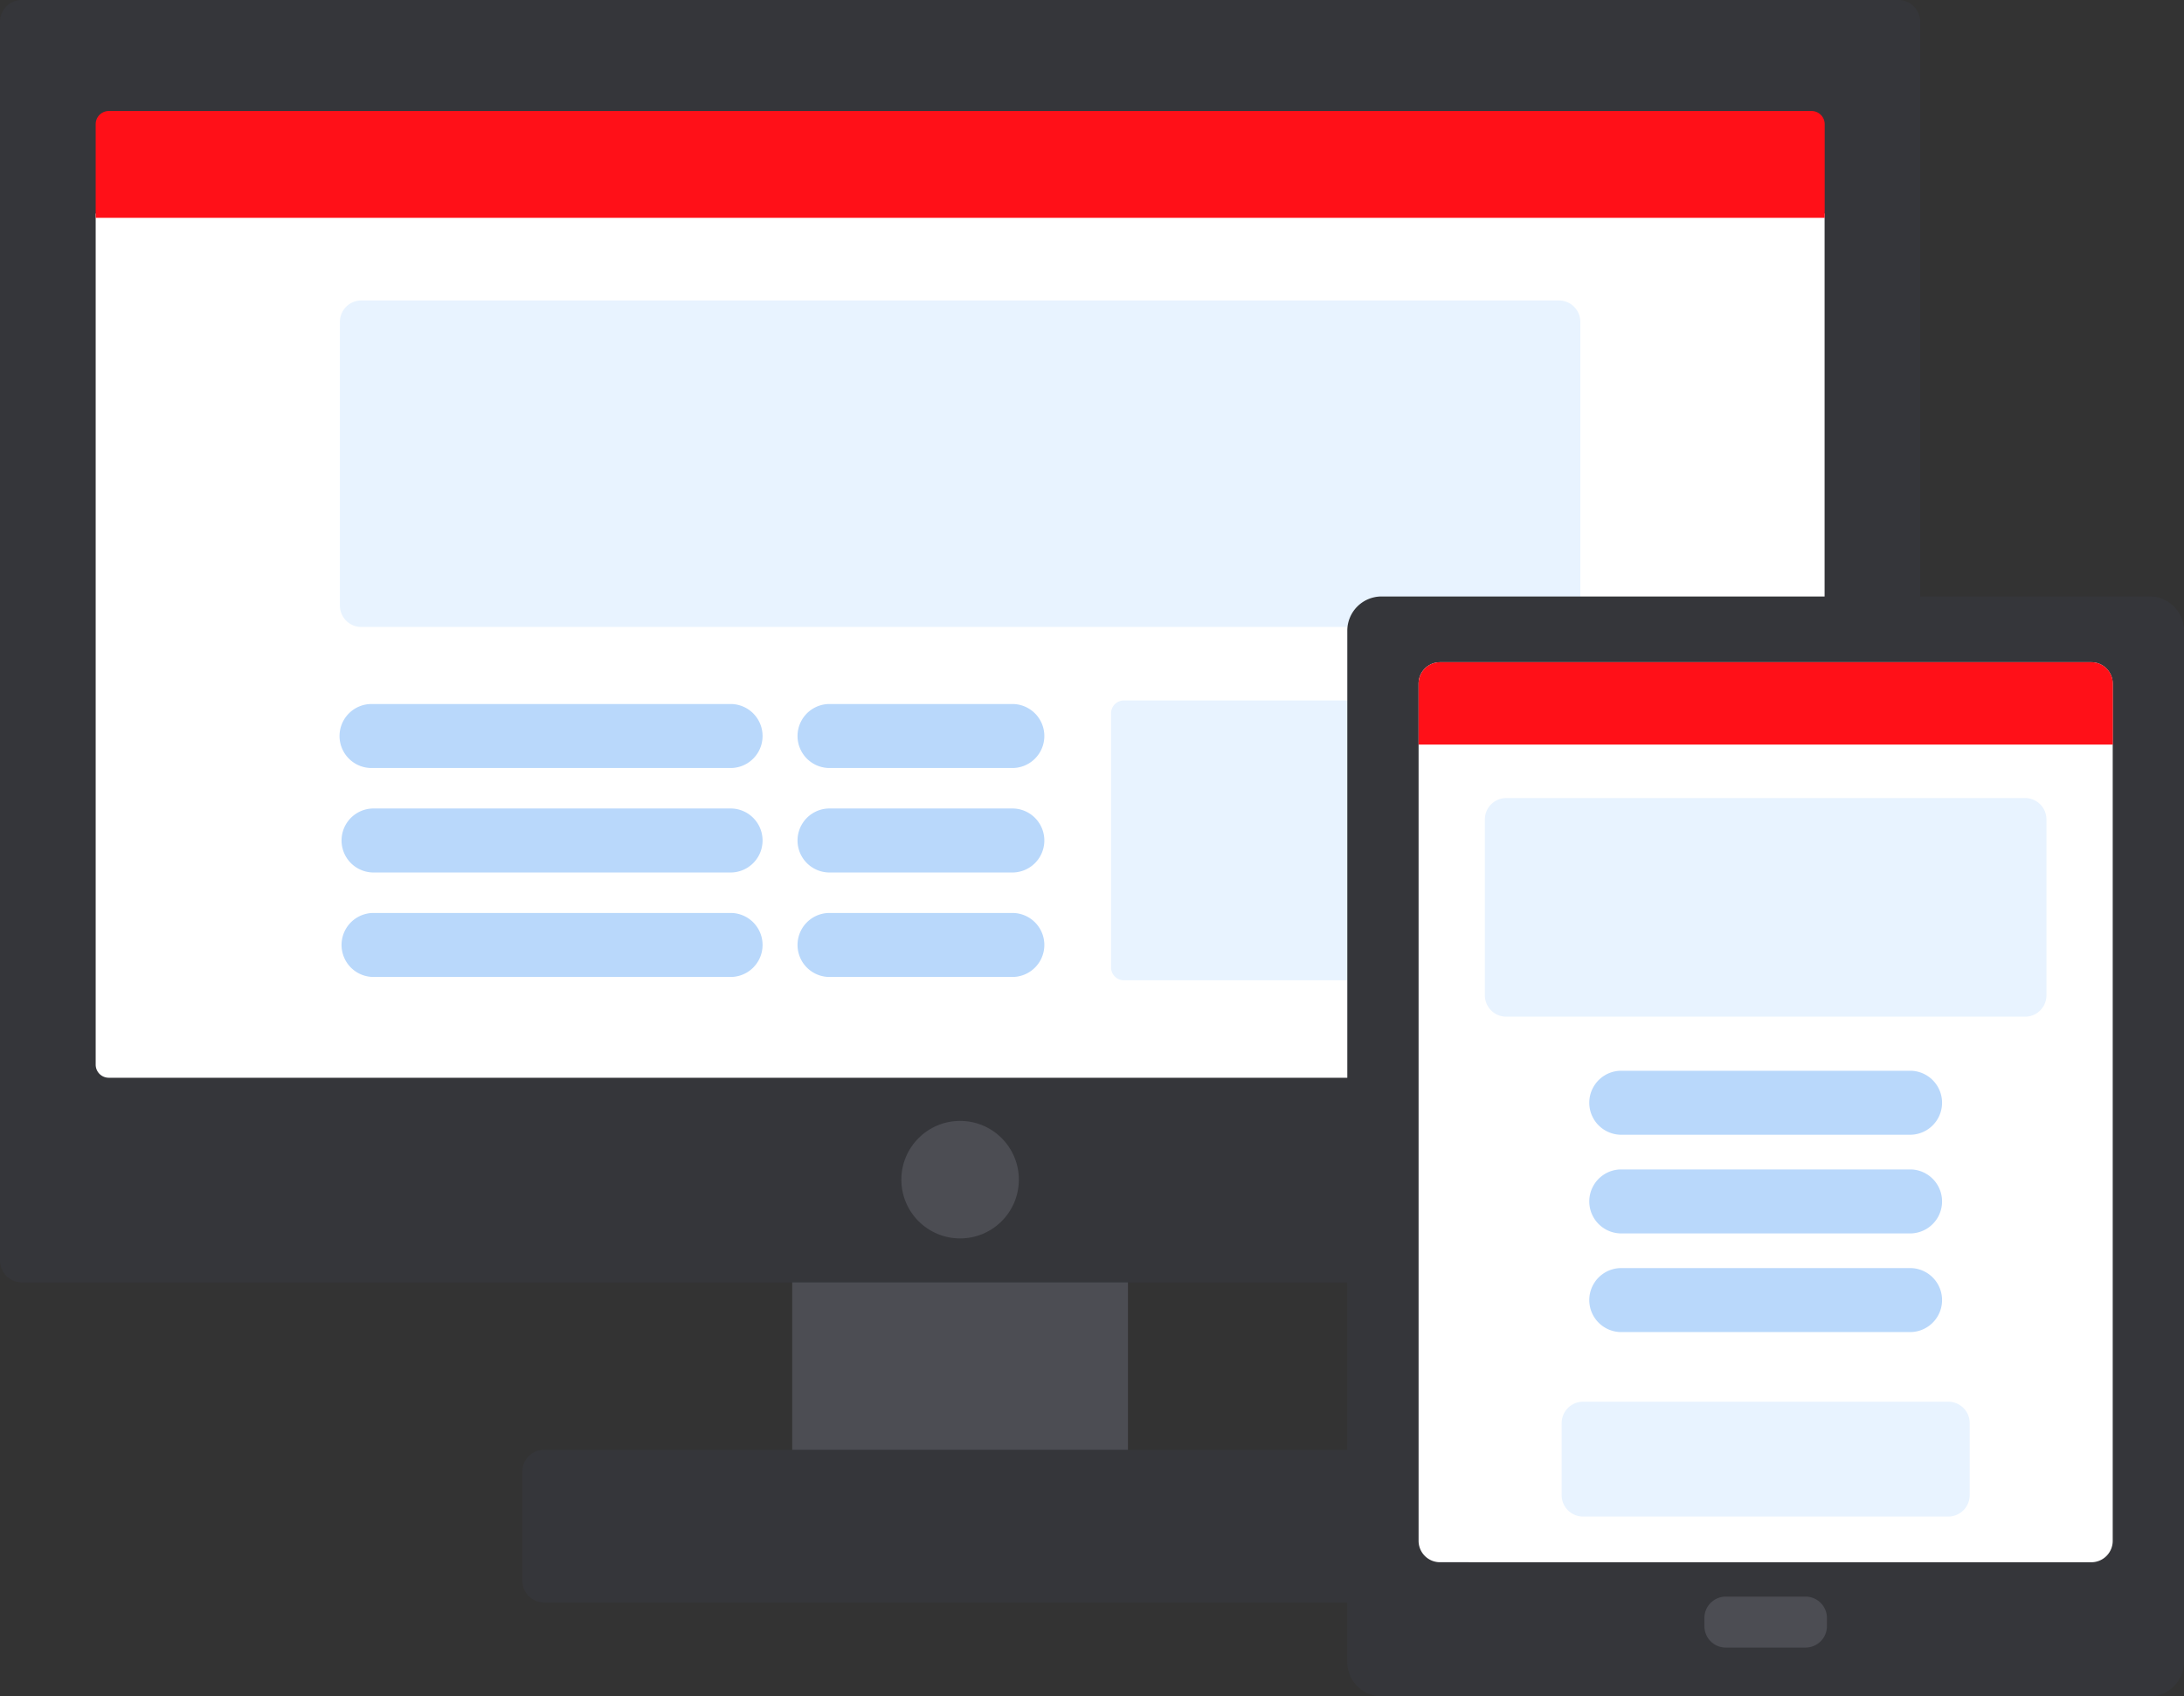 <svg xmlns="http://www.w3.org/2000/svg" width="69" height="53.579" viewBox="0 0 69 53.579">
  <rect x="0" y="0" width="69" height="53.579" fill="#333333" stroke="none"/>
  <g id="Group_1086" data-name="Group 1086" transform="translate(-6534 -2090.964)">
    <rect id="Rectangle_153" data-name="Rectangle 153" width="10.607" height="5.556" transform="translate(6559.029 2131.335)" fill="#4c4d53"/>
    <path id="Path_8904" data-name="Path 8904" d="M148.657,398.763H123.146a.689.689,0,0,0-.687.688V402.9a.69.69,0,0,0,.687.688h25.511v-4.821Z" transform="translate(6428.044 1737.994)" fill="#35363a"/>
    <path id="Path_8906" data-name="Path 8906" d="M59.978,58.964H.688A.69.69,0,0,0,0,59.652V98.783a.69.69,0,0,0,.688.688H42.7V78.883a.944.944,0,0,1,.943-.943H60.666V59.652A.69.69,0,0,0,59.978,58.964Z" transform="translate(6534 2032)" fill="#35363a"/>
    <path id="Path_8907" data-name="Path 8907" d="M22.4,135.886a.414.414,0,0,0,.413.412H62.079V122.174a.944.944,0,0,1,.943-.943h14V109H22.4Z" transform="translate(6514.623 1988.709)" fill="#fff"/>
    <circle id="Ellipse_99" data-name="Ellipse 99" cx="1.856" cy="1.856" r="1.856" transform="translate(6562.477 2126.37)" fill="#4c4d53"/>
    <path id="Path_8909" data-name="Path 8909" d="M268.036,223.146h-7.2a.406.406,0,0,0-.4.4v8.037a.405.405,0,0,0,.4.4h7.2Z" transform="translate(6308.666 1889.944)" fill="#e8f3ff"/>
    <path id="Path_8911" data-name="Path 8911" d="M112.588,138.871h6.283V130.06a.676.676,0,0,0-.674-.674H80.356a.676.676,0,0,0-.674.674v8.965a.676.676,0,0,0,.674.674h31.3A.944.944,0,0,1,112.588,138.871Z" transform="translate(6465.057 1971.069)" fill="#e8f3ff"/>
    <path id="Path_8913" data-name="Path 8913" d="M76.613,84.983h-53.8a.414.414,0,0,0-.413.413v2.959H77.025V85.4A.414.414,0,0,0,76.613,84.983Z" transform="translate(6514.623 2009.488)" fill="#ff1018"/>
    <g id="Group_1022" data-name="Group 1022" transform="translate(6544.759 2113.202)">
      <path id="Path_8915" data-name="Path 8915" d="M92.188,226H80.845a1.011,1.011,0,1,1,0-2.021H92.188a1.011,1.011,0,0,1,0,2.021Z" transform="translate(-79.834 -223.979)" fill="#b9d8fb"/>
      <path id="Path_8916" data-name="Path 8916" d="M92.188,250.487H80.845a1.011,1.011,0,0,1,0-2.021H92.188a1.011,1.011,0,0,1,0,2.021Z" transform="translate(-79.834 -245.166)" fill="#b9d8fb"/>
      <path id="Path_8917" data-name="Path 8917" d="M92.188,274.974H80.845a1.011,1.011,0,0,1,0-2.021H92.188a1.011,1.011,0,0,1,0,2.021Z" transform="translate(-79.834 -266.353)" fill="#b9d8fb"/>
      <path id="Path_8918" data-name="Path 8918" d="M193.584,226h-5.839a1.011,1.011,0,0,1,0-2.021h5.839a1.011,1.011,0,0,1,0,2.021Z" transform="translate(-172.328 -223.979)" fill="#b9d8fb"/>
      <path id="Path_8919" data-name="Path 8919" d="M193.584,250.487h-5.839a1.011,1.011,0,0,1,0-2.021h5.839a1.011,1.011,0,0,1,0,2.021Z" transform="translate(-172.328 -245.166)" fill="#b9d8fb"/>
      <path id="Path_8920" data-name="Path 8920" d="M193.584,274.974h-5.839a1.011,1.011,0,0,1,0-2.021h5.839a1.011,1.011,0,0,1,0,2.021Z" transform="translate(-172.328 -266.353)" fill="#b9d8fb"/>
    </g>
    <path id="Path_8921" data-name="Path 8921" d="M341.211,198.768a1.081,1.081,0,0,1,1.078,1.078v32.582a1.081,1.081,0,0,1-1.078,1.078H316.934a1.081,1.081,0,0,1-1.078-1.078V199.846a1.081,1.081,0,0,1,1.078-1.078Z" transform="translate(6260.71 1911.037)" fill="#35363a"/>
    <path id="Path_8922" data-name="Path 8922" d="M333.241,242.608a.676.676,0,0,1-.674-.674V214.854a.676.676,0,0,1,.674-.674h20.582a.676.676,0,0,1,.674.674v27.081a.676.676,0,0,1-.674.674Z" transform="translate(6246.251 1897.702)" fill="#fff"/>
    <path id="Path_8924" data-name="Path 8924" d="M400.241,434.79a.676.676,0,0,1-.674-.674v-.262a.676.676,0,0,1,.674-.674h2.523a.676.676,0,0,1,.674.674v.262a.676.676,0,0,1-.674.674Z" transform="translate(6188.281 1708.216)" fill="#4c4d53"/>
    <path id="Path_8925" data-name="Path 8925" d="M354.5,216.78v-1.926a.676.676,0,0,0-.674-.674H333.241a.676.676,0,0,0-.674.674v1.926Z" transform="translate(6246.251 1897.702)" fill="#ff1018"/>
    <g id="Group_1023" data-name="Group 1023" transform="translate(6584.179 2124.786)">
      <path id="Path_8927" data-name="Path 8927" d="M382.542,311.954h-9.187a1.011,1.011,0,0,1,0-2.021h9.187a1.011,1.011,0,0,1,0,2.021Z" transform="translate(-372.344 -309.933)" fill="#b9d8fb"/>
      <path id="Path_8928" data-name="Path 8928" d="M382.542,335.081h-9.187a1.011,1.011,0,0,1,0-2.021h9.187a1.011,1.011,0,0,1,0,2.021Z" transform="translate(-372.344 -329.943)" fill="#b9d8fb"/>
      <path id="Path_8929" data-name="Path 8929" d="M382.542,358.206h-9.187a1.011,1.011,0,0,1,0-2.021h9.187a1.011,1.011,0,0,1,0,2.021Z" transform="translate(-372.344 -349.952)" fill="#b9d8fb"/>
    </g>
    <path id="Path_8930" data-name="Path 8930" d="M365.844,252.245a.676.676,0,0,1-.674.674H348.775a.676.676,0,0,1-.674-.674v-5.558a.676.676,0,0,1,.674-.674H365.17a.676.676,0,0,1,.674.674Z" transform="translate(6232.811 1870.159)" fill="#e8f3ff"/>
    <path id="Path_8932" data-name="Path 8932" d="M378.991,390.459a.676.676,0,0,1-.674.674H366.774a.676.676,0,0,1-.674-.674V388.18a.676.676,0,0,1,.674-.674h11.544a.676.676,0,0,1,.674.674v2.279Z" transform="translate(6217.238 1747.734)" fill="#e8f3ff"/>
  </g>
</svg>
